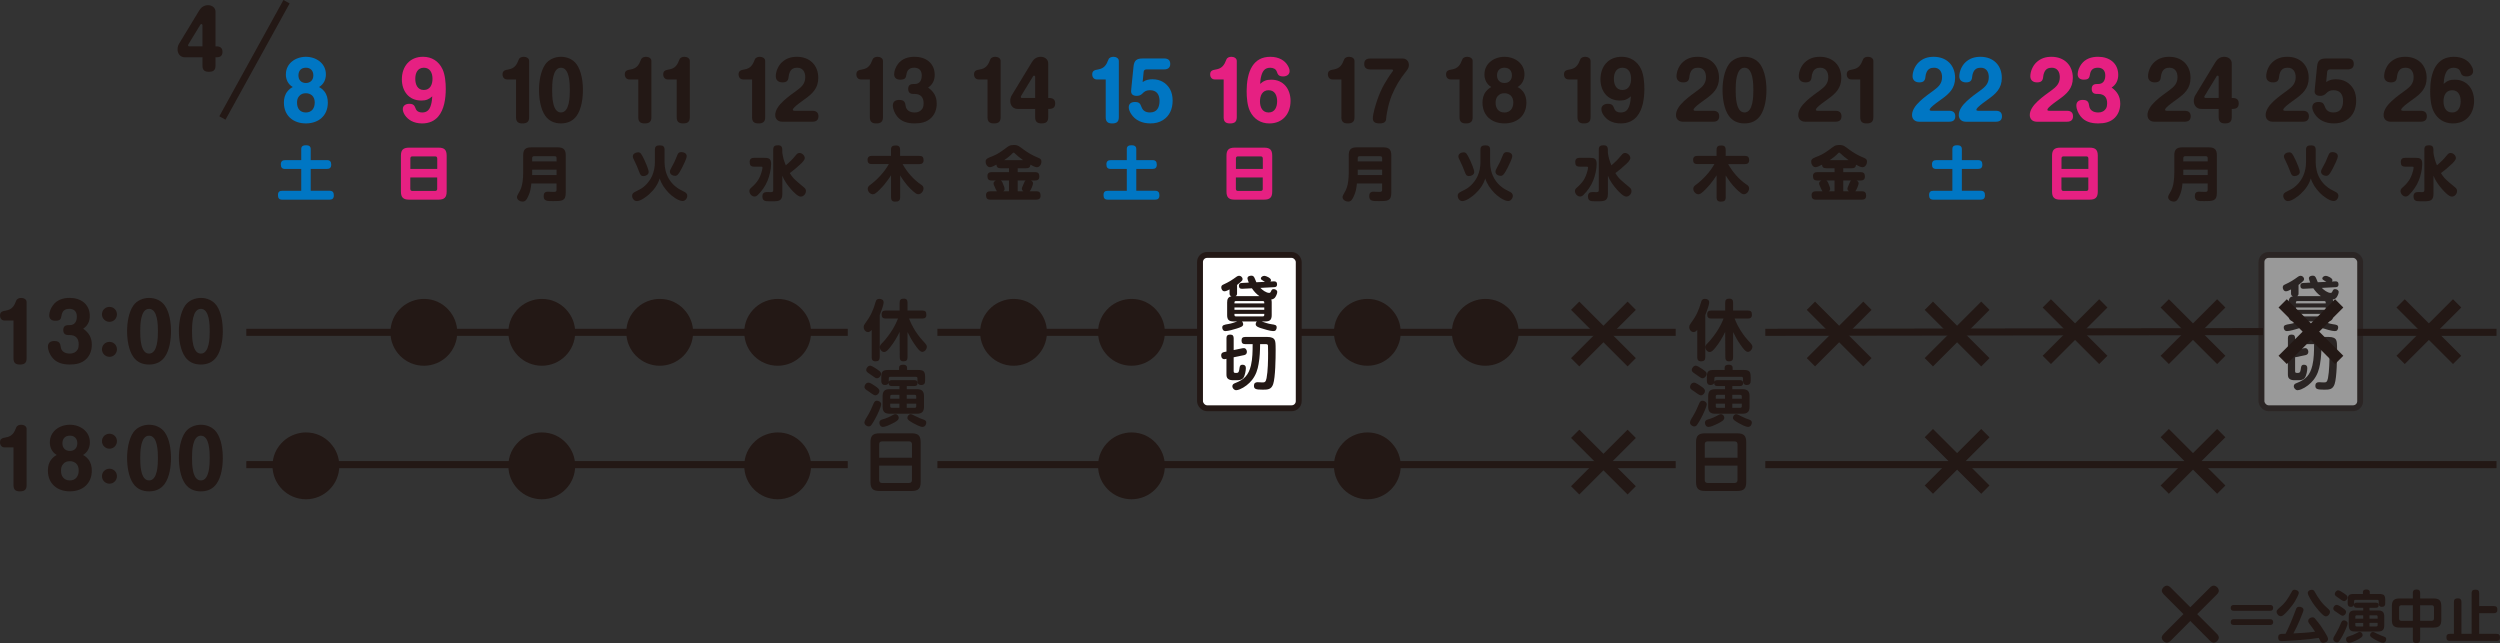 <?xml version="1.0" encoding="UTF-8"?><svg id="_レイヤー_2" xmlns="http://www.w3.org/2000/svg" viewBox="0 0 1059.88 272.66"><rect x="0" y="0" width="1059.88" height="272.66" fill="#333333" stroke="none"/><defs><style>.cls-1{fill:#fff;}.cls-2{opacity:.5;}.cls-3{stroke-width:2.5px;}.cls-3,.cls-4{fill:none;stroke:#231815;}.cls-5{fill:#0076c3;}.cls-6{fill:#231815;}.cls-4{stroke-width:3px;}.cls-7{fill:#e62082;}</style></defs><g id="_レイヤー_1-2"><line class="cls-4" x1="999.41" y1="140.89" x2="1058.41" y2="140.89"/><line class="cls-4" x1="748.41" y1="140.89" x2="959.41" y2="140.58"/><line class="cls-4" x1="748.41" y1="196.98" x2="1058.41" y2="196.98"/><line class="cls-4" x1="397.41" y1="140.89" x2="710.41" y2="140.89"/><line class="cls-4" x1="397.41" y1="196.98" x2="710.41" y2="196.98"/><line class="cls-4" x1="104.43" y1="140.89" x2="359.41" y2="140.89"/><line class="cls-4" x1="104.43" y1="196.98" x2="359.41" y2="196.98"/><path class="cls-6" d="m78.37,24.29c-1.91,0-3.09-1.51-3.09-3.35,0-.89.23-1.78.69-2.5l8.52-14.04c.82-1.35,2.07-2.2,3.72-2.2s3.16,1.02,3.16,2.79v14.67h.39c1.54,0,2.56.59,2.56,2.3,0,1.81-1.02,2.33-2.56,2.33h-.39v3.55c0,1.97-.99,2.6-2.83,2.6s-2.7-.76-2.7-2.6v-3.55h-7.46Zm7.46-13.58c0-.26-.17-.53-.46-.53-.2,0-.33.13-.43.3l-5.03,8.25c-.1.16-.17.3-.17.46,0,.3.17.46.53.46h5.56v-8.94Z"/><path class="cls-6" d="m1.91,135.9c-1.22,0-1.91-.99-1.91-2.14,0-1.51.92-1.84,2.5-2.1,2.57-.43,3.52-1.91,4.37-4.18.33-.89,1.28-1.18,2.14-1.18,1.02,0,2.27.56,2.27,1.74v23.91c0,1.97-1.02,2.6-2.86,2.6s-2.7-.76-2.7-2.6v-16.05H1.91Z"/><path class="cls-6" d="m38.93,146.09c0,2.27-.69,4.44-2.33,6.08-1.94,1.91-4.41,2.37-7.04,2.37-2.86,0-5.62-.66-7.46-3.03-.99-1.25-1.78-2.99-1.78-4.6s1.12-2.33,2.66-2.33c2.17,0,2.57.92,2.79,2.63.13.92.59,1.51,1.15,1.94.69.56,1.74.76,2.7.76,1.41,0,2.53-.53,3.29-1.74.36-.59.46-1.45.46-2.17,0-2.53-1.25-3.95-3.85-3.95h-.49c-1.45,0-2.2-.66-2.2-2.14s.79-2.07,2.2-2.07h.49c2.24,0,3.06-1.61,3.06-3.65s-1.12-3.26-3.16-3.26-3.06.95-3.35,2.96c-.23,1.51-.72,2.1-2.6,2.1-1.51,0-2.6-.69-2.6-2.3,0-1.45.72-3.12,1.58-4.28,1.71-2.3,4.31-3.12,7.07-3.12,4.74,0,8.55,2.66,8.55,7.69,0,2.24-.89,4.14-2.8,5.36,2.37,1.68,3.65,3.78,3.65,6.74Z"/><path class="cls-6" d="m49.58,133.26c0,1.78-1.41,3.19-3.16,3.19s-3.19-1.41-3.19-3.19,1.41-3.16,3.19-3.16,3.16,1.41,3.16,3.16Zm0,14.83c0,1.78-1.41,3.19-3.16,3.19s-3.19-1.41-3.19-3.19,1.41-3.16,3.19-3.16,3.16,1.41,3.16,3.16Z"/><path class="cls-6" d="m69.84,129.49c2.07,2.93,2.66,7.4,2.66,10.92s-.62,8.12-2.7,10.98c-1.48,2.04-3.68,3.16-6.61,3.16s-5.13-1.12-6.61-3.16c-2.07-2.83-2.7-7.53-2.7-10.98s.62-7.99,2.7-10.95c1.45-2.07,4.14-3.16,6.61-3.16,2.66,0,5.16,1.12,6.64,3.19Zm-10.39,10.92c0,2.56.07,9.5,3.75,9.5s3.75-6.94,3.75-9.5-.07-9.47-3.75-9.47-3.75,6.94-3.75,9.47Z"/><path class="cls-6" d="m91.8,129.49c2.07,2.93,2.66,7.4,2.66,10.92s-.62,8.12-2.7,10.98c-1.48,2.04-3.68,3.16-6.61,3.16s-5.13-1.12-6.61-3.16c-2.07-2.83-2.7-7.53-2.7-10.98s.62-7.99,2.7-10.95c1.45-2.07,4.14-3.16,6.61-3.16,2.66,0,5.16,1.12,6.64,3.19Zm-10.39,10.92c0,2.56.07,9.5,3.75,9.5s3.75-6.94,3.75-9.5-.07-9.47-3.75-9.47-3.75,6.94-3.75,9.47Z"/><path class="cls-6" d="m1.91,189.67c-1.22,0-1.91-.99-1.91-2.14,0-1.51.92-1.84,2.5-2.1,2.57-.43,3.52-1.91,4.37-4.18.33-.89,1.28-1.18,2.14-1.18,1.02,0,2.27.56,2.27,1.74v23.91c0,1.97-1.02,2.6-2.86,2.6s-2.7-.76-2.7-2.6v-16.05H1.91Z"/><path class="cls-6" d="m21.14,187.5c0-4.67,4.14-7.43,8.48-7.43s8.48,2.76,8.48,7.43c0,2.24-.92,4.24-2.93,5.39.92.43,1.64,1.08,2.27,1.84,1.08,1.35,1.48,3.06,1.48,4.77,0,5.56-3.95,8.81-9.31,8.81s-9.31-3.26-9.31-8.81c0-1.71.39-3.42,1.51-4.77.62-.76,1.35-1.41,2.24-1.84-1.97-1.15-2.93-3.16-2.93-5.39Zm5.62,9.24c-.76.89-.89,1.74-.89,2.86,0,2.37,1.28,4.08,3.75,4.08s3.75-1.81,3.75-4.21c0-1.28-.36-2.33-1.15-3.03-.66-.56-1.51-.92-2.6-.92-1.15,0-2.1.33-2.86,1.22Zm-.3-8.75c0,1.91,1.22,3.19,3.16,3.19s3.16-1.28,3.16-3.22-1.12-3.26-3.16-3.26-3.16,1.28-3.16,3.29Z"/><path class="cls-6" d="m49.58,187.04c0,1.78-1.41,3.19-3.16,3.19s-3.19-1.41-3.19-3.19,1.41-3.16,3.19-3.16,3.16,1.41,3.16,3.16Zm0,14.83c0,1.78-1.41,3.19-3.16,3.19s-3.19-1.41-3.19-3.19,1.41-3.16,3.19-3.16,3.16,1.41,3.16,3.16Z"/><path class="cls-6" d="m69.84,183.26c2.07,2.93,2.66,7.4,2.66,10.92s-.62,8.12-2.7,10.98c-1.48,2.04-3.68,3.16-6.61,3.16s-5.13-1.12-6.61-3.16c-2.07-2.83-2.7-7.53-2.7-10.98s.62-7.99,2.7-10.95c1.45-2.07,4.14-3.16,6.61-3.16,2.66,0,5.16,1.12,6.64,3.19Zm-10.39,10.92c0,2.56.07,9.5,3.75,9.5s3.75-6.94,3.75-9.5-.07-9.47-3.75-9.47-3.75,6.94-3.75,9.47Z"/><path class="cls-6" d="m91.8,183.26c2.07,2.93,2.66,7.4,2.66,10.92s-.62,8.12-2.7,10.98c-1.48,2.04-3.68,3.16-6.61,3.16s-5.13-1.12-6.61-3.16c-2.07-2.83-2.7-7.53-2.7-10.98s.62-7.99,2.7-10.95c1.45-2.07,4.14-3.16,6.61-3.16,2.66,0,5.16,1.12,6.64,3.19Zm-10.39,10.92c0,2.56.07,9.5,3.75,9.5s3.75-6.94,3.75-9.5-.07-9.47-3.75-9.47-3.75,6.94-3.75,9.47Z"/><path class="cls-5" d="m121.2,31.51c0-4.67,4.14-7.43,8.48-7.43s8.48,2.76,8.48,7.43c0,2.24-.92,4.24-2.93,5.39.92.43,1.64,1.08,2.27,1.84,1.08,1.35,1.48,3.06,1.48,4.77,0,5.56-3.95,8.81-9.31,8.81s-9.31-3.26-9.31-8.81c0-1.71.39-3.42,1.51-4.77.62-.76,1.35-1.41,2.24-1.84-1.97-1.15-2.93-3.16-2.93-5.39Zm5.62,9.24c-.76.89-.89,1.74-.89,2.86,0,2.37,1.28,4.08,3.75,4.08s3.75-1.81,3.75-4.21c0-1.28-.36-2.33-1.15-3.03-.66-.56-1.51-.92-2.6-.92-1.15,0-2.1.33-2.86,1.22Zm-.3-8.75c0,1.91,1.22,3.19,3.16,3.19s3.16-1.28,3.16-3.22-1.12-3.26-3.16-3.26-3.16,1.28-3.16,3.29Z"/><path class="cls-5" d="m138.6,67.88c1.3,0,1.82.65,1.82,1.92s-.6,1.82-1.82,1.82h-6.87v9.25h7.95c1.35,0,1.85.65,1.85,1.95s-.62,1.83-1.85,1.83h-20.02c-1.32,0-1.82-.65-1.82-1.95s.6-1.82,1.82-1.82h8.05v-9.25h-6.8c-1.35,0-1.85-.65-1.85-1.95,0-1.22.62-1.8,1.85-1.8h6.8v-4.7c0-1.35.97-1.6,2.12-1.6,1.05,0,1.9.4,1.9,1.6v4.7h6.87Z"/><path class="cls-6" d="m140.19,188.03c2.36,2.57,3.66,5.93,3.66,9.46,0,7.85-6.34,14.18-14.15,14.18s-14.18-6.35-14.18-14.18c0-4.07,1.62-7.69,4.69-10.51,2.52-2.28,6.01-3.65,9.5-3.65,4.07,0,7.76,1.64,10.5,4.69Z"/><path class="cls-7" d="m178.56,42.62c-5.26,0-8.19-4.01-8.19-9.01,0-5.42,3.32-9.54,8.98-9.54,3.68,0,6.64,1.87,8.22,5.2,1.15,2.4,1.41,5.79,1.41,8.42,0,4.18-.69,8.81-3.19,11.71-1.51,1.78-3.72,2.93-6.84,2.93-1.78,0-3.35-.39-4.57-1.05-2.24-1.22-3.62-3.39-3.62-5.03,0-1.51,1.32-2.24,2.7-2.24,1.91,0,2.27.76,2.76,2.04.46,1.22,1.51,1.64,2.76,1.64,2.24,0,3.19-1.32,3.75-3.29.33-1.15.46-2.37.53-3.55-1.54,1.32-2.63,1.78-4.7,1.78Zm-2.5-9.21c0,2.33.89,4.74,3.62,4.74s3.68-2.37,3.68-4.74-.95-4.7-3.68-4.7-3.62,2.4-3.62,4.7Z"/><path class="cls-7" d="m189.36,81.22c0,2.45-.97,3.42-3.4,3.42h-12.57c-2.45,0-3.42-.98-3.42-3.42v-15.22c0-2.42.97-3.4,3.42-3.4h12.57c2.42,0,3.4.92,3.4,3.4v15.22Zm-4-14.07c0-.55-.3-.85-.85-.85h-9.72c-.52,0-.82.3-.82.85v4.47h11.4v-4.47Zm-11.4,12.95c0,.52.3.85.82.85h9.72c.55,0,.85-.33.85-.85v-4.85h-11.4v4.85Z"/><path class="cls-6" d="m190.19,131.42c2.36,2.57,3.66,5.93,3.66,9.46,0,7.85-6.34,14.18-14.15,14.18s-14.18-6.35-14.18-14.18c0-4.07,1.62-7.69,4.69-10.51,2.52-2.28,6.01-3.65,9.5-3.65,4.07,0,7.76,1.64,10.5,4.69Z"/><path class="cls-6" d="m214.96,33.68c-1.22,0-1.91-.99-1.91-2.14,0-1.51.92-1.84,2.5-2.1,2.57-.43,3.52-1.91,4.37-4.18.33-.89,1.28-1.18,2.14-1.18,1.02,0,2.27.56,2.27,1.74v23.91c0,1.97-1.02,2.6-2.86,2.6s-2.7-.76-2.7-2.6v-16.05h-3.81Z"/><path class="cls-6" d="m244.47,27.26c2.07,2.93,2.66,7.4,2.66,10.92s-.62,8.12-2.7,10.98c-1.48,2.04-3.68,3.16-6.61,3.16s-5.13-1.12-6.61-3.16c-2.07-2.83-2.7-7.53-2.7-10.98s.62-7.99,2.7-10.95c1.45-2.07,4.14-3.16,6.61-3.16,2.66,0,5.16,1.12,6.64,3.19Zm-10.39,10.92c0,2.56.07,9.5,3.75,9.5s3.75-6.94,3.75-9.5-.07-9.47-3.75-9.47-3.75,6.94-3.75,9.47Z"/><path class="cls-6" d="m225.26,77.75c-.17,2-.45,3.6-1.3,5.42-.62,1.4-1.2,2.3-2.4,2.3-1.05,0-2.38-.72-2.38-1.9,0-.42.22-.9.65-1.62,1-1.65,1.45-3,1.72-4.92.17-1.22.25-2.47.25-3.72v-7.52c0-2.37.98-3.32,3.32-3.32h11.37c2.37,0,3.35.95,3.35,3.32v16.07c0,3.4-1.77,3.4-5.3,3.4-2.65,0-4.05,0-4.05-2.12,0-1.27.53-1.87,1.8-1.87.38,0,1.95.08,2.35.08.67,0,1.3,0,1.3-.83v-2.75h-10.7Zm10.7-10.77c0-.5-.28-.75-.78-.75h-8.8c-.5,0-.77.28-.77.77v1.42h10.35v-1.45Zm-10.35,7.25h10.35v-2.3h-10.35v2.3Z"/><path class="cls-6" d="m240.19,188.03c2.36,2.57,3.66,5.93,3.66,9.46,0,7.85-6.34,14.18-14.15,14.18s-14.18-6.35-14.18-14.18c0-4.07,1.62-7.69,4.69-10.51,2.52-2.28,6.01-3.65,9.5-3.65,4.07,0,7.76,1.64,10.5,4.69Z"/><path class="cls-6" d="m240.19,131.42c2.36,2.57,3.66,5.93,3.66,9.46,0,7.85-6.34,14.18-14.15,14.18s-14.18-6.35-14.18-14.18c0-4.07,1.62-7.69,4.69-10.51,2.52-2.28,6.01-3.65,9.5-3.65,4.07,0,7.76,1.64,10.5,4.69Z"/><path class="cls-6" d="m266.79,33.68c-1.22,0-1.91-.99-1.91-2.14,0-1.51.92-1.84,2.5-2.1,2.57-.43,3.52-1.91,4.37-4.18.33-.89,1.28-1.18,2.14-1.18,1.02,0,2.27.56,2.27,1.74v23.91c0,1.97-1.02,2.6-2.86,2.6s-2.7-.76-2.7-2.6v-16.05h-3.81Z"/><path class="cls-6" d="m283.08,33.68c-1.22,0-1.91-.99-1.91-2.14,0-1.51.92-1.84,2.5-2.1,2.57-.43,3.52-1.91,4.37-4.18.33-.89,1.28-1.18,2.14-1.18,1.02,0,2.27.56,2.27,1.74v23.91c0,1.97-1.02,2.6-2.86,2.6s-2.7-.76-2.7-2.6v-16.05h-3.81Z"/><path class="cls-6" d="m275.38,82.2c-1.22,1.12-3.72,3.05-5.42,3.05-1.17,0-1.97-1.17-1.97-2.25,0-.87.48-1.3,1.45-1.77.45-.22,1.05-.55,1.7-.88,2.25-1.12,4.27-3.45,5.3-5.75.8-1.8,1.2-3.82,1.2-5.8v-5.32c0-1.6.83-1.85,2.25-1.85,1.27,0,1.85.57,1.85,1.85v5.32c0,2.45.6,4.97,1.87,7.07.65,1.08,1.47,2.07,2.42,2.9,1.47,1.3,2.45,1.7,4.12,2.57.7.35,1.22.85,1.22,1.67,0,1.02-.83,2.22-1.97,2.22-1.82,0-4.67-2.17-5.9-3.47-1.72-1.82-3.05-3.67-3.82-6.1-.8,2.58-2.32,4.72-4.3,6.52Zm-2.15-14.32c.5,1.08,1.77,3.97,1.77,5.05s-1.17,1.72-2.17,1.72c-1.12,0-1.42-.65-1.77-1.6-.65-1.77-1.4-3.52-2.25-5.2-.25-.5-.53-1.03-.53-1.55,0-1.15,1.25-1.72,2.27-1.72s1.42.67,2.67,3.3Zm17.9-1.7c0,1.05-1.47,3.97-2.02,5.02-.45.85-1.17,2.25-1.82,2.9-.28.28-.65.45-1.08.45-1,0-2.2-.6-2.2-1.75,0-.55.25-1,.52-1.5,1.2-2.15,1.65-3.05,2.55-5.37.33-.88.67-1.45,1.72-1.45s2.32.48,2.32,1.7Z"/><path class="cls-6" d="m290.19,131.42c2.36,2.57,3.66,5.93,3.66,9.46,0,7.85-6.34,14.18-14.15,14.18s-14.18-6.35-14.18-14.18c0-4.07,1.62-7.69,4.69-10.51,2.52-2.28,6.01-3.65,9.5-3.65,4.07,0,7.76,1.64,10.5,4.69Z"/><path class="cls-6" d="m315.03,33.68c-1.22,0-1.91-.99-1.91-2.14,0-1.51.92-1.84,2.5-2.1,2.57-.43,3.52-1.91,4.37-4.18.33-.89,1.28-1.18,2.14-1.18,1.02,0,2.27.56,2.27,1.74v23.91c0,1.97-1.02,2.6-2.86,2.6s-2.7-.76-2.7-2.6v-16.05h-3.81Z"/><path class="cls-6" d="m331.62,51.6c-1.71,0-2.96-1.05-2.96-2.83,0-2.07,1.48-4.11,3.42-5.92,1.91-1.78,4.24-3.42,5.79-4.54,2.1-1.55,3.52-2.93,3.52-5.62,0-2.14-1.02-3.98-3.39-3.98-1.48,0-2.5.49-3.16,1.88-.26.56-.43,1.22-.49,1.87-.13,1.71-.76,2.47-2.63,2.47-1.64,0-2.83-.89-2.83-2.6,0-2.01,1.02-4.41,2.5-5.82,1.87-1.81,4.04-2.43,6.48-2.43,5.36,0,9.04,3.52,9.04,8.94,0,4.47-2.53,6.74-5.85,9.11-1.05.76-3.25,2.3-4.34,3.42-.39.43-.62.76-.62.99,0,.36.49.43.79.43h7.53c1.54,0,2.56.66,2.56,2.33s-1.02,2.3-2.56,2.3h-12.79Z"/><path class="cls-6" d="m319.74,70.65c-1.45,0-1.92-.58-1.92-2,0-1.3.75-1.75,1.92-1.75h4.05c2.12,0,3.12.25,3.12,2.65,0,2.17-.67,5.05-1.5,7.05-.9,2.2-2.4,4.4-4.12,6.05-.4.4-.85.67-1.42.67-1.17,0-2.17-1.2-2.17-2.32,0-.62.32-1.02.77-1.42,2.57-2.25,3.65-3.92,4.52-7.07.1-.33.27-1.17.27-1.47,0-.28-.2-.38-.47-.38h-3.05Zm17.62-4.8c.4-.52.83-1,1.55-1,1.12,0,2.27,1.03,2.27,2.17,0,.88-1.2,2.02-2.02,2.75-1.47,1.4-2.7,2.4-4.32,3.62.45.7.9,1.4,1.45,2.02,1,1.12,3.17,2.88,4.47,3.95.55.45.92.88.92,1.62,0,1.2-.97,2.37-2.22,2.37s-3.07-2-3.87-2.87c-1.55-1.7-3.1-3.82-3.92-6v7.8c0,2.77-1.47,3.05-3.8,3.05h-1.65c-1.65,0-3,0-3-2.07,0-1.27.67-1.85,1.92-1.85.55,0,1.1.05,1.62.05s1.05-.1,1.05-.72v-17.3c0-1.5.7-1.85,2.07-1.85,1.25,0,1.78.62,1.78,1.85v1.27c.22,1.83.75,3.67,1.5,5.37,1.62-1.38,2.85-2.55,4.2-4.25Z"/><path class="cls-6" d="m340.19,188.03c2.36,2.57,3.66,5.93,3.66,9.46,0,7.85-6.34,14.18-14.15,14.18s-14.18-6.35-14.18-14.18c0-4.07,1.62-7.69,4.69-10.51,2.52-2.28,6.01-3.65,9.5-3.65,4.07,0,7.76,1.64,10.5,4.69Z"/><path class="cls-6" d="m340.19,131.42c2.36,2.57,3.66,5.93,3.66,9.46,0,7.85-6.34,14.18-14.15,14.18s-14.18-6.35-14.18-14.18c0-4.07,1.62-7.69,4.69-10.51,2.52-2.28,6.01-3.65,9.5-3.65,4.07,0,7.76,1.64,10.5,4.69Z"/><path class="cls-6" d="m364.96,33.68c-1.22,0-1.91-.99-1.91-2.14,0-1.51.92-1.84,2.5-2.1,2.57-.43,3.52-1.91,4.37-4.18.33-.89,1.28-1.18,2.14-1.18,1.02,0,2.27.56,2.27,1.74v23.91c0,1.97-1.02,2.6-2.86,2.6s-2.7-.76-2.7-2.6v-16.05h-3.81Z"/><path class="cls-6" d="m397.13,43.87c0,2.27-.69,4.44-2.33,6.08-1.94,1.91-4.41,2.37-7.04,2.37-2.86,0-5.62-.66-7.46-3.03-.99-1.25-1.78-2.99-1.78-4.6s1.12-2.33,2.66-2.33c2.17,0,2.57.92,2.79,2.63.13.92.59,1.51,1.15,1.94.69.56,1.74.76,2.7.76,1.41,0,2.53-.53,3.29-1.74.36-.59.46-1.45.46-2.17,0-2.53-1.25-3.95-3.85-3.95h-.49c-1.45,0-2.2-.66-2.2-2.14s.79-2.07,2.2-2.07h.49c2.24,0,3.06-1.61,3.06-3.65s-1.12-3.26-3.16-3.26-3.06.95-3.35,2.96c-.23,1.51-.72,2.1-2.6,2.1-1.51,0-2.6-.69-2.6-2.3,0-1.45.72-3.12,1.58-4.28,1.71-2.3,4.31-3.12,7.07-3.12,4.74,0,8.55,2.66,8.55,7.69,0,2.24-.89,4.14-2.8,5.36,2.37,1.68,3.65,3.78,3.65,6.74Z"/><path class="cls-6" d="m390.48,78.25c.62.42,1.05.8,1.05,1.6,0,1.17-.97,2.5-2.22,2.5-.42,0-.77-.17-1.12-.4-.7-.47-1.8-1.5-2.4-2.12-1.62-1.65-2.97-3.5-4.17-5.47v9.27c0,1.52-.72,1.85-2.12,1.85-1.25,0-1.75-.62-1.75-1.85v-9.32c-.77,1.3-2.07,3-3.07,4.22-.82,1-2.52,2.75-3.55,3.45-.35.25-.67.38-1.1.38-1.12,0-2.15-1.17-2.15-2.27,0-.85.42-1.25,1.07-1.72,2.82-2.07,6.1-5.52,7.87-8.8h-7.2c-1.27,0-1.82-.55-1.82-1.82,0-1.2.7-1.67,1.82-1.67h8.12v-2.57c0-1.53.73-1.83,2.12-1.83,1.25,0,1.75.62,1.75,1.83v2.57h8.12c1.33,0,1.83.55,1.83,1.85,0,1.2-.7,1.65-1.83,1.65h-7.07c1.95,3.45,4.57,6.47,7.82,8.7Z"/><path class="cls-6" d="m414.85,33.68c-1.22,0-1.91-.99-1.91-2.14,0-1.51.92-1.84,2.5-2.1,2.57-.43,3.52-1.91,4.37-4.18.33-.89,1.28-1.18,2.14-1.18,1.02,0,2.27.56,2.27,1.74v23.91c0,1.97-1.02,2.6-2.86,2.6s-2.7-.76-2.7-2.6v-16.05h-3.81Z"/><path class="cls-6" d="m431.39,46.17c-1.91,0-3.09-1.51-3.09-3.35,0-.89.23-1.78.69-2.5l8.52-14.04c.82-1.35,2.07-2.2,3.72-2.2s3.16,1.02,3.16,2.79v14.67h.39c1.55,0,2.57.59,2.57,2.3,0,1.81-1.02,2.33-2.57,2.33h-.39v3.55c0,1.97-.99,2.6-2.83,2.6s-2.7-.76-2.7-2.6v-3.55h-7.46Zm7.46-13.58c0-.26-.16-.53-.46-.53-.2,0-.33.13-.43.3l-5.03,8.25c-.1.16-.16.3-.16.46,0,.3.16.46.53.46h5.56v-8.94Z"/><path class="cls-6" d="m419.67,70.87c-1.15,0-1.82-1.32-1.82-2.32,0-1.4,1.22-1.62,3.22-2.45,1.85-.75,3.47-1.9,5.05-3.07,1.38-1.02,1.88-1.57,3.7-1.57s2.47.72,3.9,1.77c2.05,1.52,4.05,2.7,6.42,3.65.83.33,1.38.65,1.38,1.62,0,1.1-.7,2.4-1.95,2.4-.65,0-1.77-.55-2.72-1.07-.08,1.15-.7,1.5-1.8,1.5h-3.6v1.65h7.35c1.35,0,1.83.58,1.83,1.88,0,1.22-.7,1.67-1.83,1.67h-1.77c.47.2.95.57.95,1.15,0,.67-.92,2.97-1.45,3.42h2.8c1.35,0,1.82.58,1.82,1.88,0,1.22-.67,1.67-1.82,1.67h-19.45c-1.35,0-1.85-.58-1.85-1.9,0-1.2.72-1.65,1.85-1.65h2.8c-.4-.4-.77-1.42-1.07-2.1-.2-.4-.4-.82-.4-1.25,0-.65.53-1,1.05-1.22h-1.82c-1.33,0-1.82-.58-1.82-1.88,0-1.22.7-1.67,1.82-1.67h7.32v-1.65h-3.5c-1.1,0-1.75-.38-1.8-1.52-1.08.58-2.17,1.07-2.77,1.07Zm5.65,7.32c.25.55.58,1.35.58,1.95,0,.47-.2.72-.62.95h2.47v-4.57h-3.42c.52.32.77,1.12,1,1.67Zm8.42-10.3c-1.32-.92-2.47-1.88-3.62-2.97-.12-.12-.25-.22-.4-.22-.25,0-.47.27-.62.45-.95,1-2.22,1.97-3.37,2.75h8.02Zm-.52,12.1c0-.52.47-1.2.95-2.52.15-.38.3-.72.65-.95h-3.37v4.57h2.47c-.43-.25-.7-.57-.7-1.1Z"/><path class="cls-6" d="m440.19,131.42c2.36,2.57,3.66,5.93,3.66,9.46,0,7.85-6.34,14.18-14.15,14.18s-14.18-6.35-14.18-14.18c0-4.07,1.62-7.69,4.69-10.51,2.52-2.28,6.01-3.65,9.5-3.65,4.07,0,7.76,1.64,10.5,4.69Z"/><path class="cls-5" d="m464.96,33.68c-1.22,0-1.91-.99-1.91-2.14,0-1.51.92-1.84,2.5-2.1,2.57-.43,3.52-1.91,4.37-4.18.33-.89,1.28-1.18,2.14-1.18,1.02,0,2.27.56,2.27,1.74v23.91c0,1.97-1.02,2.6-2.86,2.6s-2.7-.76-2.7-2.6v-16.05h-3.81Z"/><path class="cls-5" d="m488.65,33.61c3.12,0,5.79,1.41,7.37,4.18.82,1.45,1.12,3.22,1.12,4.9,0,3.49-1.28,6.48-4.14,8.25-1.61,1.02-3.42,1.38-5.29,1.38-3.35,0-6.44-1.22-8.25-4.14-.49-.82-.92-1.74-.92-2.7,0-1.55,1.12-2.24,2.56-2.24,1.84,0,2.27.56,2.89,2.24.53,1.41,1.71,2.2,3.52,2.2,3.03,0,4.08-2.17,4.08-4.9s-1.25-4.54-4.04-4.54c-1.55,0-2.3.46-3.32,1.51-.59.62-1.45.89-2.27.89-1.58,0-2.43-.62-2.43-2.01,0-.46.13-1.71.2-2.2l.82-8.12c.26-2.66,1.25-3.52,3.91-3.52h9.11c1.54,0,2.56.66,2.56,2.3s-1.02,2.33-2.56,2.33h-7.53c-.66,0-1.12.36-1.18,1.02l-.43,4.34c1.38-.92,2.63-1.18,4.24-1.18Z"/><path class="cls-5" d="m488.6,67.88c1.3,0,1.82.65,1.82,1.92s-.6,1.82-1.82,1.82h-6.87v9.25h7.95c1.35,0,1.85.65,1.85,1.95s-.62,1.83-1.85,1.83h-20.02c-1.32,0-1.82-.65-1.82-1.95s.6-1.82,1.82-1.82h8.05v-9.25h-6.8c-1.35,0-1.85-.65-1.85-1.95,0-1.22.62-1.8,1.85-1.8h6.8v-4.7c0-1.35.97-1.6,2.12-1.6,1.05,0,1.9.4,1.9,1.6v4.7h6.87Z"/><path class="cls-6" d="m490.19,188.03c2.36,2.57,3.66,5.93,3.66,9.46,0,7.85-6.34,14.18-14.15,14.18s-14.18-6.35-14.18-14.18c0-4.07,1.62-7.69,4.69-10.51,2.52-2.28,6.01-3.65,9.5-3.65,4.07,0,7.76,1.64,10.5,4.69Z"/><path class="cls-6" d="m490.19,131.42c2.36,2.57,3.66,5.93,3.66,9.46,0,7.85-6.34,14.18-14.15,14.18s-14.18-6.35-14.18-14.18c0-4.07,1.62-7.69,4.69-10.51,2.52-2.28,6.01-3.65,9.5-3.65,4.07,0,7.76,1.64,10.5,4.69Z"/><path class="cls-7" d="m514.96,33.68c-1.22,0-1.91-.99-1.91-2.14,0-1.51.92-1.84,2.5-2.1,2.57-.43,3.52-1.91,4.37-4.18.33-.89,1.28-1.18,2.14-1.18,1.02,0,2.27.56,2.27,1.74v23.91c0,1.97-1.02,2.6-2.86,2.6s-2.7-.76-2.7-2.6v-16.05h-3.81Z"/><path class="cls-7" d="m538.94,33.78c5.26,0,8.19,4.01,8.19,9.01,0,5.43-3.32,9.54-8.98,9.54-3.65,0-6.64-1.88-8.22-5.2-1.15-2.4-1.41-5.79-1.41-8.45,0-3.72.56-7.83,2.43-10.69,1.58-2.4,3.95-3.91,7.63-3.91s6.15,1.64,7.33,3.65c.53.86.82,1.64.82,2.43,0,1.51-1.32,2.24-2.7,2.24-1.97,0-2.3-.82-2.73-2.04-.43-1.18-1.54-1.64-2.79-1.64-2.24,0-3.16,1.32-3.75,3.29-.33,1.15-.46,2.33-.53,3.55,1.54-1.32,2.63-1.78,4.7-1.78Zm-1.12,4.47c-2.7,0-3.65,2.37-3.65,4.74s.95,4.7,3.65,4.7,3.62-2.37,3.62-4.74-.89-4.7-3.62-4.7Z"/><path class="cls-7" d="m539.36,81.22c0,2.45-.97,3.42-3.4,3.42h-12.57c-2.45,0-3.42-.98-3.42-3.42v-15.22c0-2.42.97-3.4,3.42-3.4h12.57c2.42,0,3.4.92,3.4,3.4v15.22Zm-4-14.07c0-.55-.3-.85-.85-.85h-9.72c-.52,0-.82.3-.82.85v4.47h11.4v-4.47Zm-11.4,12.95c0,.52.3.85.82.85h9.72c.55,0,.85-.33.85-.85v-4.85h-11.4v4.85Z"/><path class="cls-6" d="m564.87,33.68c-1.22,0-1.91-.99-1.91-2.14,0-1.51.92-1.84,2.5-2.1,2.57-.43,3.52-1.91,4.37-4.18.33-.89,1.28-1.18,2.14-1.18,1.02,0,2.27.56,2.27,1.74v23.91c0,1.97-1.02,2.6-2.86,2.6s-2.7-.76-2.7-2.6v-16.05h-3.81Z"/><path class="cls-6" d="m594.6,24.8c1.68,0,2.7,1.18,2.7,2.8,0,1.02-.36,1.61-1.31,2.83-2.4,2.99-4.31,6.08-5.89,9.87-1.05,2.56-1.68,5.1-2.14,7.79-.1.59-.23,1.25-.26,1.84-.03,1.05-.16,2.4-2.83,2.4-1.48,0-2.86-.39-2.86-2.14,0-1.94,1.22-5.85,1.87-7.76.82-2.33,1.78-4.67,3.03-6.81.76-1.28,2.24-3.75,3.26-5.03.26-.33.43-.56.43-.79,0-.33-.53-.36-.76-.36h-8.91c-1.55,0-2.57-.66-2.57-2.33s1.02-2.3,2.57-2.3h13.68Z"/><path class="cls-6" d="m575.26,77.75c-.17,2-.45,3.6-1.3,5.42-.62,1.4-1.2,2.3-2.4,2.3-1.05,0-2.38-.72-2.38-1.9,0-.42.22-.9.65-1.62,1-1.65,1.45-3,1.72-4.92.17-1.22.25-2.47.25-3.72v-7.52c0-2.37.98-3.32,3.32-3.32h11.37c2.37,0,3.35.95,3.35,3.32v16.07c0,3.4-1.77,3.4-5.3,3.4-2.65,0-4.05,0-4.05-2.12,0-1.27.53-1.87,1.8-1.87.38,0,1.95.08,2.35.08.67,0,1.3,0,1.3-.83v-2.75h-10.7Zm10.7-10.77c0-.5-.28-.75-.78-.75h-8.8c-.5,0-.77.28-.77.77v1.42h10.35v-1.45Zm-10.35,7.25h10.35v-2.3h-10.35v2.3Z"/><path class="cls-6" d="m590.19,188.03c2.36,2.57,3.66,5.93,3.66,9.46,0,7.85-6.34,14.18-14.15,14.18s-14.18-6.35-14.18-14.18c0-4.07,1.62-7.69,4.69-10.51,2.52-2.28,6.01-3.65,9.5-3.65,4.07,0,7.76,1.64,10.5,4.69Z"/><path class="cls-6" d="m590.19,131.42c2.36,2.57,3.66,5.93,3.66,9.46,0,7.85-6.34,14.18-14.15,14.18s-14.18-6.35-14.18-14.18c0-4.07,1.62-7.69,4.69-10.51,2.52-2.28,6.01-3.65,9.5-3.65,4.07,0,7.76,1.64,10.5,4.69Z"/><path class="cls-6" d="m614.96,33.68c-1.22,0-1.91-.99-1.91-2.14,0-1.51.92-1.84,2.5-2.1,2.57-.43,3.52-1.91,4.37-4.18.33-.89,1.28-1.18,2.14-1.18,1.02,0,2.27.56,2.27,1.74v23.91c0,1.97-1.02,2.6-2.86,2.6s-2.7-.76-2.7-2.6v-16.05h-3.81Z"/><path class="cls-6" d="m629.34,31.51c0-4.67,4.14-7.43,8.48-7.43s8.48,2.76,8.48,7.43c0,2.24-.92,4.24-2.93,5.39.92.43,1.64,1.08,2.27,1.84,1.08,1.35,1.48,3.06,1.48,4.77,0,5.56-3.95,8.81-9.31,8.81s-9.31-3.26-9.31-8.81c0-1.71.39-3.42,1.51-4.77.62-.76,1.35-1.41,2.24-1.84-1.97-1.15-2.93-3.16-2.93-5.39Zm5.62,9.24c-.76.89-.89,1.74-.89,2.86,0,2.37,1.28,4.08,3.75,4.08s3.75-1.81,3.75-4.21c0-1.28-.36-2.33-1.15-3.03-.66-.56-1.51-.92-2.6-.92-1.15,0-2.1.33-2.86,1.22Zm-.3-8.75c0,1.91,1.22,3.19,3.16,3.19s3.16-1.28,3.16-3.22-1.12-3.26-3.16-3.26-3.16,1.28-3.16,3.29Z"/><path class="cls-6" d="m625.38,82.2c-1.22,1.12-3.72,3.05-5.42,3.05-1.17,0-1.97-1.17-1.97-2.25,0-.87.48-1.3,1.45-1.77.45-.22,1.05-.55,1.7-.88,2.25-1.12,4.27-3.45,5.3-5.75.8-1.8,1.2-3.82,1.2-5.8v-5.32c0-1.6.83-1.85,2.25-1.85,1.27,0,1.85.57,1.85,1.85v5.32c0,2.45.6,4.97,1.87,7.07.65,1.08,1.47,2.07,2.42,2.9,1.47,1.3,2.45,1.7,4.12,2.57.7.35,1.22.85,1.22,1.67,0,1.02-.83,2.22-1.97,2.22-1.82,0-4.67-2.17-5.9-3.47-1.72-1.82-3.05-3.67-3.82-6.1-.8,2.58-2.32,4.72-4.3,6.52Zm-2.15-14.32c.5,1.08,1.77,3.97,1.77,5.05s-1.17,1.72-2.17,1.72c-1.12,0-1.42-.65-1.77-1.6-.65-1.77-1.4-3.52-2.25-5.2-.25-.5-.53-1.03-.53-1.55,0-1.15,1.25-1.72,2.27-1.72s1.42.67,2.67,3.3Zm17.9-1.7c0,1.05-1.47,3.97-2.02,5.02-.45.85-1.17,2.25-1.82,2.9-.28.28-.65.45-1.08.45-1,0-2.2-.6-2.2-1.75,0-.55.25-1,.52-1.5,1.2-2.15,1.65-3.05,2.55-5.37.33-.88.67-1.45,1.72-1.45s2.32.48,2.32,1.7Z"/><path class="cls-6" d="m640.19,131.42c2.36,2.57,3.66,5.93,3.66,9.46,0,7.85-6.34,14.18-14.15,14.18s-14.18-6.35-14.18-14.18c0-4.07,1.62-7.69,4.69-10.51,2.52-2.28,6.01-3.65,9.5-3.65,4.07,0,7.76,1.64,10.5,4.69Z"/><path class="cls-6" d="m664.96,33.68c-1.22,0-1.91-.99-1.91-2.14,0-1.51.92-1.84,2.5-2.1,2.57-.43,3.52-1.91,4.37-4.18.33-.89,1.28-1.18,2.14-1.18,1.02,0,2.27.56,2.27,1.74v23.91c0,1.97-1.02,2.6-2.86,2.6s-2.7-.76-2.7-2.6v-16.05h-3.81Z"/><path class="cls-6" d="m686.71,42.62c-5.26,0-8.19-4.01-8.19-9.01,0-5.42,3.32-9.54,8.98-9.54,3.68,0,6.64,1.87,8.22,5.2,1.15,2.4,1.41,5.79,1.41,8.42,0,4.18-.69,8.81-3.19,11.71-1.51,1.78-3.72,2.93-6.84,2.93-1.78,0-3.35-.39-4.57-1.05-2.24-1.22-3.62-3.39-3.62-5.03,0-1.51,1.32-2.24,2.7-2.24,1.91,0,2.27.76,2.76,2.04.46,1.22,1.51,1.64,2.76,1.64,2.24,0,3.19-1.32,3.75-3.29.33-1.15.46-2.37.53-3.55-1.54,1.32-2.63,1.78-4.7,1.78Zm-2.5-9.21c0,2.33.89,4.74,3.62,4.74s3.68-2.37,3.68-4.74-.95-4.7-3.68-4.7-3.62,2.4-3.62,4.7Z"/><path class="cls-6" d="m669.74,70.65c-1.45,0-1.92-.58-1.92-2,0-1.3.75-1.75,1.92-1.75h4.05c2.12,0,3.12.25,3.12,2.65,0,2.17-.67,5.05-1.5,7.05-.9,2.2-2.4,4.4-4.12,6.05-.4.4-.85.67-1.42.67-1.17,0-2.17-1.2-2.17-2.32,0-.62.32-1.02.77-1.42,2.57-2.25,3.65-3.92,4.52-7.07.1-.33.27-1.17.27-1.47,0-.28-.2-.38-.47-.38h-3.05Zm17.62-4.8c.4-.52.83-1,1.55-1,1.12,0,2.27,1.03,2.27,2.17,0,.88-1.2,2.02-2.02,2.75-1.47,1.4-2.7,2.4-4.32,3.62.45.7.9,1.4,1.45,2.02,1,1.12,3.17,2.88,4.47,3.95.55.45.92.88.92,1.62,0,1.2-.97,2.37-2.22,2.37s-3.07-2-3.87-2.87c-1.55-1.7-3.1-3.82-3.92-6v7.8c0,2.77-1.47,3.05-3.8,3.05h-1.65c-1.65,0-3,0-3-2.07,0-1.27.67-1.85,1.92-1.85.55,0,1.1.05,1.62.05s1.05-.1,1.05-.72v-17.3c0-1.5.7-1.85,2.07-1.85,1.25,0,1.78.62,1.78,1.85v1.27c.22,1.83.75,3.67,1.5,5.37,1.62-1.38,2.85-2.55,4.2-4.25Z"/><path class="cls-6" d="m713.49,51.6c-1.71,0-2.96-1.05-2.96-2.83,0-2.07,1.48-4.11,3.42-5.92,1.91-1.78,4.24-3.42,5.79-4.54,2.1-1.55,3.52-2.93,3.52-5.62,0-2.14-1.02-3.98-3.39-3.98-1.48,0-2.5.49-3.16,1.88-.26.56-.43,1.22-.49,1.87-.13,1.71-.76,2.47-2.63,2.47-1.64,0-2.83-.89-2.83-2.6,0-2.01,1.02-4.41,2.5-5.82,1.88-1.81,4.04-2.43,6.48-2.43,5.36,0,9.04,3.52,9.04,8.94,0,4.47-2.53,6.74-5.85,9.11-1.05.76-3.26,2.3-4.34,3.42-.39.43-.62.76-.62.99,0,.36.49.43.79.43h7.53c1.55,0,2.57.66,2.57,2.33s-1.02,2.3-2.57,2.3h-12.79Z"/><path class="cls-6" d="m746.23,27.26c2.07,2.93,2.66,7.4,2.66,10.92s-.62,8.12-2.7,10.98c-1.48,2.04-3.68,3.16-6.61,3.16s-5.13-1.12-6.61-3.16c-2.07-2.83-2.7-7.53-2.7-10.98s.62-7.99,2.7-10.95c1.45-2.07,4.14-3.16,6.61-3.16,2.66,0,5.16,1.12,6.64,3.19Zm-10.39,10.92c0,2.56.07,9.5,3.75,9.5s3.75-6.94,3.75-9.5-.07-9.47-3.75-9.47-3.75,6.94-3.75,9.47Z"/><path class="cls-6" d="m740.48,78.25c.62.42,1.05.8,1.05,1.6,0,1.17-.97,2.5-2.22,2.5-.42,0-.77-.17-1.12-.4-.7-.47-1.8-1.5-2.4-2.12-1.62-1.65-2.97-3.5-4.17-5.47v9.27c0,1.52-.72,1.85-2.12,1.85-1.25,0-1.75-.62-1.75-1.85v-9.32c-.77,1.3-2.07,3-3.07,4.22-.82,1-2.52,2.75-3.55,3.45-.35.25-.67.38-1.1.38-1.12,0-2.15-1.17-2.15-2.27,0-.85.42-1.25,1.07-1.72,2.82-2.07,6.1-5.52,7.87-8.8h-7.2c-1.27,0-1.82-.55-1.82-1.82,0-1.2.7-1.67,1.82-1.67h8.12v-2.57c0-1.53.73-1.83,2.12-1.83,1.25,0,1.75.62,1.75,1.83v2.57h8.12c1.33,0,1.83.55,1.83,1.85,0,1.2-.7,1.65-1.83,1.65h-7.07c1.95,3.45,4.57,6.47,7.82,8.7Z"/><path class="cls-6" d="m765.33,51.6c-1.71,0-2.96-1.05-2.96-2.83,0-2.07,1.48-4.11,3.42-5.92,1.91-1.78,4.24-3.42,5.79-4.54,2.1-1.55,3.52-2.93,3.52-5.62,0-2.14-1.02-3.98-3.39-3.98-1.48,0-2.5.49-3.16,1.88-.26.56-.43,1.22-.49,1.87-.13,1.71-.76,2.47-2.63,2.47-1.64,0-2.83-.89-2.83-2.6,0-2.01,1.02-4.41,2.5-5.82,1.88-1.81,4.04-2.43,6.48-2.43,5.36,0,9.04,3.52,9.04,8.94,0,4.47-2.53,6.74-5.85,9.11-1.05.76-3.26,2.3-4.34,3.42-.39.43-.62.76-.62.99,0,.36.49.43.79.43h7.53c1.55,0,2.57.66,2.57,2.33s-1.02,2.3-2.57,2.3h-12.79Z"/><path class="cls-6" d="m784.84,33.68c-1.22,0-1.91-.99-1.91-2.14,0-1.51.92-1.84,2.5-2.1,2.56-.43,3.52-1.91,4.37-4.18.33-.89,1.28-1.18,2.14-1.18,1.02,0,2.27.56,2.27,1.74v23.91c0,1.97-1.02,2.6-2.86,2.6s-2.7-.76-2.7-2.6v-16.05h-3.81Z"/><path class="cls-6" d="m769.67,70.87c-1.15,0-1.82-1.32-1.82-2.32,0-1.4,1.22-1.62,3.22-2.45,1.85-.75,3.47-1.9,5.05-3.07,1.38-1.02,1.88-1.57,3.7-1.57s2.47.72,3.9,1.77c2.05,1.52,4.05,2.7,6.42,3.65.83.33,1.38.65,1.38,1.62,0,1.1-.7,2.4-1.95,2.4-.65,0-1.77-.55-2.72-1.07-.08,1.15-.7,1.5-1.8,1.5h-3.6v1.65h7.35c1.35,0,1.83.58,1.83,1.88,0,1.22-.7,1.67-1.83,1.67h-1.77c.47.2.95.57.95,1.15,0,.67-.92,2.97-1.45,3.42h2.8c1.35,0,1.82.58,1.82,1.88,0,1.22-.67,1.67-1.82,1.67h-19.45c-1.35,0-1.85-.58-1.85-1.9,0-1.2.72-1.65,1.85-1.65h2.8c-.4-.4-.77-1.42-1.07-2.1-.2-.4-.4-.82-.4-1.25,0-.65.53-1,1.05-1.22h-1.82c-1.33,0-1.82-.58-1.82-1.88,0-1.22.7-1.67,1.82-1.67h7.32v-1.65h-3.5c-1.1,0-1.75-.38-1.8-1.52-1.08.58-2.17,1.07-2.77,1.07Zm5.65,7.32c.25.55.58,1.35.58,1.95,0,.47-.2.72-.62.95h2.47v-4.57h-3.42c.52.32.77,1.12,1,1.67Zm8.42-10.3c-1.32-.92-2.47-1.88-3.62-2.97-.12-.12-.25-.22-.4-.22-.25,0-.47.27-.62.45-.95,1-2.22,1.97-3.37,2.75h8.02Zm-.52,12.1c0-.52.47-1.2.95-2.52.15-.38.3-.72.65-.95h-3.37v4.57h2.47c-.43-.25-.7-.57-.7-1.1Z"/><path class="cls-5" d="m813.57,51.6c-1.71,0-2.96-1.05-2.96-2.83,0-2.07,1.48-4.11,3.42-5.92,1.91-1.78,4.24-3.42,5.79-4.54,2.1-1.55,3.52-2.93,3.52-5.62,0-2.14-1.02-3.98-3.39-3.98-1.48,0-2.5.49-3.16,1.88-.26.56-.43,1.22-.49,1.87-.13,1.71-.76,2.47-2.63,2.47-1.64,0-2.83-.89-2.83-2.6,0-2.01,1.02-4.41,2.5-5.82,1.88-1.81,4.04-2.43,6.48-2.43,5.36,0,9.04,3.52,9.04,8.94,0,4.47-2.53,6.74-5.85,9.11-1.05.76-3.26,2.3-4.34,3.42-.39.43-.62.76-.62.99,0,.36.49.43.79.43h7.53c1.55,0,2.57.66,2.57,2.33s-1.02,2.3-2.57,2.3h-12.79Z"/><path class="cls-5" d="m833.38,51.6c-1.71,0-2.96-1.05-2.96-2.83,0-2.07,1.48-4.11,3.42-5.92,1.91-1.78,4.24-3.42,5.79-4.54,2.1-1.55,3.52-2.93,3.52-5.62,0-2.14-1.02-3.98-3.39-3.98-1.48,0-2.5.49-3.16,1.88-.26.56-.43,1.22-.49,1.87-.13,1.71-.76,2.47-2.63,2.47-1.64,0-2.83-.89-2.83-2.6,0-2.01,1.02-4.41,2.5-5.82,1.87-1.81,4.04-2.43,6.48-2.43,5.36,0,9.04,3.52,9.04,8.94,0,4.47-2.53,6.74-5.85,9.11-1.05.76-3.25,2.3-4.34,3.42-.39.43-.62.76-.62.99,0,.36.49.43.79.43h7.53c1.54,0,2.56.66,2.56,2.33s-1.02,2.3-2.56,2.3h-12.79Z"/><path class="cls-5" d="m838.6,67.88c1.3,0,1.82.65,1.82,1.92s-.6,1.82-1.82,1.82h-6.87v9.25h7.95c1.35,0,1.85.65,1.85,1.95s-.62,1.83-1.85,1.83h-20.02c-1.32,0-1.82-.65-1.82-1.95s.6-1.82,1.82-1.82h8.05v-9.25h-6.8c-1.35,0-1.85-.65-1.85-1.95,0-1.22.62-1.8,1.85-1.8h6.8v-4.7c0-1.35.97-1.6,2.12-1.6,1.05,0,1.9.4,1.9,1.6v4.7h6.87Z"/><path class="cls-7" d="m863.49,51.6c-1.71,0-2.96-1.05-2.96-2.83,0-2.07,1.48-4.11,3.42-5.92,1.91-1.78,4.24-3.42,5.79-4.54,2.1-1.55,3.52-2.93,3.52-5.62,0-2.14-1.02-3.98-3.39-3.98-1.48,0-2.5.49-3.16,1.88-.26.56-.43,1.22-.49,1.87-.13,1.71-.76,2.47-2.63,2.47-1.64,0-2.83-.89-2.83-2.6,0-2.01,1.02-4.41,2.5-5.82,1.88-1.81,4.04-2.43,6.48-2.43,5.36,0,9.04,3.52,9.04,8.94,0,4.47-2.53,6.74-5.85,9.11-1.05.76-3.26,2.3-4.34,3.42-.39.43-.62.76-.62.99,0,.36.49.43.79.43h7.53c1.55,0,2.57.66,2.57,2.33s-1.02,2.3-2.57,2.3h-12.79Z"/><path class="cls-7" d="m898.89,43.87c0,2.27-.69,4.44-2.33,6.08-1.94,1.91-4.41,2.37-7.04,2.37-2.86,0-5.62-.66-7.46-3.03-.99-1.25-1.78-2.99-1.78-4.6s1.12-2.33,2.66-2.33c2.17,0,2.57.92,2.79,2.63.13.92.59,1.51,1.15,1.94.69.56,1.74.76,2.7.76,1.41,0,2.53-.53,3.29-1.74.36-.59.46-1.45.46-2.17,0-2.53-1.25-3.95-3.85-3.95h-.49c-1.45,0-2.2-.66-2.2-2.14s.79-2.07,2.2-2.07h.49c2.24,0,3.06-1.61,3.06-3.65s-1.12-3.26-3.16-3.26-3.06.95-3.35,2.96c-.23,1.51-.72,2.1-2.6,2.1-1.51,0-2.6-.69-2.6-2.3,0-1.45.72-3.12,1.58-4.28,1.71-2.3,4.31-3.12,7.07-3.12,4.74,0,8.55,2.66,8.55,7.69,0,2.24-.89,4.14-2.8,5.36,2.37,1.68,3.65,3.78,3.65,6.74Z"/><path class="cls-7" d="m889.36,81.22c0,2.45-.97,3.42-3.4,3.42h-12.57c-2.45,0-3.42-.98-3.42-3.42v-15.22c0-2.42.97-3.4,3.42-3.4h12.57c2.42,0,3.4.92,3.4,3.4v15.22Zm-4-14.07c0-.55-.3-.85-.85-.85h-9.72c-.52,0-.82.3-.82.85v4.47h11.4v-4.47Zm-11.4,12.95c0,.52.3.85.82.85h9.72c.55,0,.85-.33.85-.85v-4.85h-11.4v4.85Z"/><path class="cls-6" d="m913.39,51.6c-1.71,0-2.96-1.05-2.96-2.83,0-2.07,1.48-4.11,3.42-5.92,1.91-1.78,4.24-3.42,5.79-4.54,2.1-1.55,3.52-2.93,3.52-5.62,0-2.14-1.02-3.98-3.39-3.98-1.48,0-2.5.49-3.16,1.88-.26.56-.43,1.22-.49,1.87-.13,1.71-.76,2.47-2.63,2.47-1.64,0-2.83-.89-2.83-2.6,0-2.01,1.02-4.41,2.5-5.82,1.87-1.81,4.04-2.43,6.48-2.43,5.36,0,9.04,3.52,9.04,8.94,0,4.47-2.53,6.74-5.85,9.11-1.05.76-3.25,2.3-4.34,3.42-.39.43-.62.76-.62.99,0,.36.49.43.79.43h7.53c1.54,0,2.56.66,2.56,2.33s-1.02,2.3-2.56,2.3h-12.79Z"/><path class="cls-6" d="m933.15,46.17c-1.91,0-3.09-1.51-3.09-3.35,0-.89.23-1.78.69-2.5l8.52-14.04c.82-1.35,2.07-2.2,3.72-2.2s3.16,1.02,3.16,2.79v14.67h.39c1.55,0,2.57.59,2.57,2.3,0,1.81-1.02,2.33-2.57,2.33h-.39v3.55c0,1.97-.99,2.6-2.83,2.6s-2.7-.76-2.7-2.6v-3.55h-7.46Zm7.46-13.58c0-.26-.16-.53-.46-.53-.2,0-.33.13-.43.3l-5.03,8.25c-.1.16-.16.3-.16.46,0,.3.16.46.53.46h5.56v-8.94Z"/><path class="cls-6" d="m925.26,77.75c-.17,2-.45,3.6-1.3,5.42-.62,1.4-1.2,2.3-2.4,2.3-1.05,0-2.38-.72-2.38-1.9,0-.42.22-.9.65-1.62,1-1.65,1.45-3,1.72-4.92.17-1.22.25-2.47.25-3.72v-7.52c0-2.37.98-3.32,3.32-3.32h11.37c2.37,0,3.35.95,3.35,3.32v16.07c0,3.4-1.77,3.4-5.3,3.4-2.65,0-4.05,0-4.05-2.12,0-1.27.53-1.87,1.8-1.87.38,0,1.95.08,2.35.08.67,0,1.3,0,1.3-.83v-2.75h-10.7Zm10.7-10.77c0-.5-.28-.75-.78-.75h-8.8c-.5,0-.77.28-.77.77v1.42h10.35v-1.45Zm-10.35,7.25h10.35v-2.3h-10.35v2.3Z"/><path class="cls-6" d="m963.49,51.6c-1.71,0-2.96-1.05-2.96-2.83,0-2.07,1.48-4.11,3.42-5.92,1.91-1.78,4.24-3.42,5.79-4.54,2.1-1.55,3.52-2.93,3.52-5.62,0-2.14-1.02-3.98-3.39-3.98-1.48,0-2.5.49-3.16,1.88-.26.56-.43,1.22-.49,1.87-.13,1.71-.76,2.47-2.63,2.47-1.64,0-2.83-.89-2.83-2.6,0-2.01,1.02-4.41,2.5-5.82,1.88-1.81,4.04-2.43,6.48-2.43,5.36,0,9.04,3.52,9.04,8.94,0,4.47-2.53,6.74-5.85,9.11-1.05.76-3.26,2.3-4.34,3.42-.39.43-.62.76-.62.99,0,.36.49.43.79.43h7.53c1.55,0,2.57.66,2.57,2.33s-1.02,2.3-2.57,2.3h-12.79Z"/><path class="cls-6" d="m990.41,33.61c3.12,0,5.79,1.41,7.37,4.18.82,1.45,1.12,3.22,1.12,4.9,0,3.49-1.28,6.48-4.14,8.25-1.61,1.02-3.42,1.38-5.29,1.38-3.35,0-6.44-1.22-8.25-4.14-.49-.82-.92-1.74-.92-2.7,0-1.55,1.12-2.24,2.56-2.24,1.84,0,2.27.56,2.89,2.24.53,1.41,1.71,2.2,3.52,2.2,3.03,0,4.08-2.17,4.08-4.9s-1.25-4.54-4.04-4.54c-1.55,0-2.3.46-3.32,1.51-.59.62-1.45.89-2.27.89-1.58,0-2.43-.62-2.43-2.01,0-.46.13-1.71.2-2.2l.82-8.12c.26-2.66,1.25-3.52,3.91-3.52h9.11c1.54,0,2.56.66,2.56,2.3s-1.02,2.33-2.56,2.33h-7.53c-.66,0-1.12.36-1.18,1.02l-.43,4.34c1.38-.92,2.63-1.18,4.24-1.18Z"/><path class="cls-6" d="m975.38,82.2c-1.22,1.12-3.72,3.05-5.42,3.05-1.17,0-1.97-1.17-1.97-2.25,0-.87.48-1.3,1.45-1.77.45-.22,1.05-.55,1.7-.88,2.25-1.12,4.27-3.45,5.3-5.75.8-1.8,1.2-3.82,1.2-5.8v-5.32c0-1.6.83-1.85,2.25-1.85,1.27,0,1.85.57,1.85,1.85v5.32c0,2.45.6,4.97,1.87,7.07.65,1.08,1.47,2.07,2.42,2.9,1.47,1.3,2.45,1.7,4.12,2.57.7.35,1.22.85,1.22,1.67,0,1.02-.83,2.22-1.97,2.22-1.82,0-4.67-2.17-5.9-3.47-1.72-1.82-3.05-3.67-3.82-6.1-.8,2.58-2.32,4.72-4.3,6.52Zm-2.15-14.32c.5,1.08,1.77,3.97,1.77,5.05s-1.17,1.72-2.17,1.72c-1.12,0-1.42-.65-1.77-1.6-.65-1.77-1.4-3.52-2.25-5.2-.25-.5-.53-1.03-.53-1.55,0-1.15,1.25-1.72,2.27-1.72s1.42.67,2.67,3.3Zm17.9-1.7c0,1.05-1.47,3.97-2.02,5.02-.45.85-1.17,2.25-1.82,2.9-.28.28-.65.45-1.08.45-1,0-2.2-.6-2.2-1.75,0-.55.25-1,.52-1.5,1.2-2.15,1.65-3.05,2.55-5.37.33-.88.67-1.45,1.72-1.45s2.32.48,2.32,1.7Z"/><path class="cls-6" d="m1013.49,51.6c-1.71,0-2.96-1.05-2.96-2.83,0-2.07,1.48-4.11,3.42-5.92,1.91-1.78,4.24-3.42,5.79-4.54,2.1-1.55,3.52-2.93,3.52-5.62,0-2.14-1.02-3.98-3.39-3.98-1.48,0-2.5.49-3.16,1.88-.26.56-.43,1.22-.49,1.87-.13,1.71-.76,2.47-2.63,2.47-1.64,0-2.83-.89-2.83-2.6,0-2.01,1.02-4.41,2.5-5.82,1.88-1.81,4.04-2.43,6.48-2.43,5.36,0,9.04,3.52,9.04,8.94,0,4.47-2.53,6.74-5.85,9.11-1.05.76-3.26,2.3-4.34,3.42-.39.43-.62.76-.62.99,0,.36.49.43.79.43h7.53c1.55,0,2.57.66,2.57,2.33s-1.02,2.3-2.57,2.3h-12.79Z"/><path class="cls-6" d="m1040.7,33.78c5.26,0,8.19,4.01,8.19,9.01,0,5.43-3.32,9.54-8.98,9.54-3.65,0-6.64-1.88-8.22-5.2-1.15-2.4-1.41-5.79-1.41-8.45,0-3.72.56-7.83,2.43-10.69,1.58-2.4,3.95-3.91,7.63-3.91s6.15,1.64,7.33,3.65c.53.86.82,1.64.82,2.43,0,1.51-1.32,2.24-2.7,2.24-1.97,0-2.3-.82-2.73-2.04-.43-1.18-1.54-1.64-2.79-1.64-2.24,0-3.16,1.32-3.75,3.29-.33,1.15-.46,2.33-.53,3.55,1.54-1.32,2.63-1.78,4.7-1.78Zm-1.12,4.47c-2.7,0-3.65,2.37-3.65,4.74s.95,4.7,3.65,4.7,3.62-2.37,3.62-4.74-.89-4.7-3.62-4.7Z"/><path class="cls-6" d="m1019.74,70.65c-1.45,0-1.92-.58-1.92-2,0-1.3.75-1.75,1.92-1.75h4.05c2.12,0,3.12.25,3.12,2.65,0,2.17-.67,5.05-1.5,7.05-.9,2.2-2.4,4.4-4.12,6.05-.4.4-.85.67-1.42.67-1.17,0-2.17-1.2-2.17-2.32,0-.62.32-1.02.77-1.42,2.57-2.25,3.65-3.92,4.52-7.07.1-.33.27-1.17.27-1.47,0-.28-.2-.38-.47-.38h-3.05Zm17.62-4.8c.4-.52.83-1,1.55-1,1.12,0,2.27,1.03,2.27,2.17,0,.88-1.2,2.02-2.02,2.75-1.47,1.4-2.7,2.4-4.32,3.62.45.7.9,1.4,1.45,2.02,1,1.12,3.17,2.88,4.47,3.95.55.45.92.88.92,1.62,0,1.2-.97,2.37-2.22,2.37s-3.07-2-3.87-2.87c-1.55-1.7-3.1-3.82-3.92-6v7.8c0,2.77-1.47,3.05-3.8,3.05h-1.65c-1.65,0-3,0-3-2.07,0-1.27.67-1.85,1.92-1.85.55,0,1.1.05,1.62.05s1.05-.1,1.05-.72v-17.3c0-1.5.7-1.85,2.07-1.85,1.25,0,1.78.62,1.78,1.85v1.27c.22,1.83.75,3.67,1.5,5.37,1.62-1.38,2.85-2.55,4.2-4.25Z"/><line class="cls-4" x1="121.48" y1=".72" x2="94.29" y2="50.02"/><path class="cls-6" d="m372.96,151.48c0,1.2-.56,1.71-1.79,1.71-1.15,0-1.62-.62-1.62-1.71v-11.62c-.39.5-.9.92-1.57.92-1.09,0-1.82-1.09-1.82-2.1,0-.67.25-1.06.64-1.6,2.24-3,3.39-5.43,4.4-9.04.25-.92.62-1.34,1.62-1.34.92,0,1.79.42,1.79,1.46,0,1.26-1.15,4.17-1.65,5.43v17.89Zm2.52-16.44c-1.26,0-1.71-.56-1.71-1.79,0-1.15.62-1.6,1.71-1.6h5.91v-3.33c0-1.23.56-1.71,1.76-1.71s1.6.62,1.6,1.71v3.33h6.3c1.29,0,1.68.56,1.68,1.82,0,1.15-.62,1.57-1.68,1.57h-5.66c.78,1.96,1.54,3.47,2.66,5.26,1.37,2.16,2.41,3.33,4.12,5.18.42.48.76.9.76,1.57,0,.98-.9,2.13-1.93,2.13s-2.24-1.76-3.14-3.05c-1.18-1.68-2.21-3.47-3.11-5.35v10.67c0,1.26-.53,1.74-1.76,1.74-1.15,0-1.54-.67-1.54-1.76l-.06-10.72c-1.12,2.35-2.46,4.59-4.09,6.61-.76.95-1.6,1.93-2.49,1.93-.95,0-1.82-1.09-1.82-2.07,0-.7.39-1.12,1.06-1.79,1.48-1.46,3.56-4.31,4.62-6.13.78-1.34,1.48-2.74,2.04-4.2h-5.24Z"/><path class="cls-6" d="m373.57,171.38c0,1.06-1.48,4.2-2.46,6.02-.39.7-1.2,2.18-1.68,2.77-.31.39-.64.62-1.15.62-.81,0-1.82-.76-1.82-1.68,0-.73.92-2.07,1.32-2.74,1.09-1.85,1.79-3.39,2.6-5.35.28-.64.62-1.15,1.4-1.15s1.79.62,1.79,1.51Zm-5.38-9.16c.78,0,2.24,1.04,2.91,1.51,1.04.73,1.71,1.18,1.71,2.02,0,1.01-.87,1.85-1.68,1.85-.42,0-.92-.28-1.48-.67-.5-.36-1.06-.78-1.62-1.15-.95-.59-1.54-.95-1.54-1.74s.67-1.82,1.71-1.82Zm.73-7.2c.56,0,1.76.76,2.66,1.37,1.32.9,1.96,1.32,1.96,2.1,0,.87-.81,1.88-1.74,1.88-.39,0-.76-.17-1.26-.56-.45-.34-1.04-.76-1.85-1.29-1.09-.73-1.46-1.04-1.46-1.65,0-.84.81-1.85,1.68-1.85Zm12.1,22.12c0,.92-.98,1.57-2.86,2.49-.48.22-1.2.59-1.93.87-.7.28-1.4.5-1.9.5-.95,0-1.51-.84-1.51-1.74,0-.98.59-1.26,1.4-1.48,1.4-.39,2.86-1.01,4.09-1.71.39-.22.84-.48,1.29-.48.81,0,1.43.76,1.43,1.54Zm-5.88-13.92c-1.09,0-1.51-.7-1.51-1.71v-1.51c0-2.58.56-3.16,3.14-3.16h4.4v-.9c0-1.12.87-1.32,1.79-1.32.87,0,1.6.34,1.6,1.32v.9h4.51c2.58,0,3.14.59,3.14,3.16v1.48c0,1.15-.5,1.74-1.68,1.74-1.06,0-1.57-.64-1.57-1.68v-1.09c0-.48-.22-.7-.67-.7h-10.81c-.48,0-.67.22-.67.7v1.37c.25-.53.76-.67,1.32-.67h9.41c.9,0,1.46.31,1.46,1.26s-.56,1.26-1.46,1.26h-3.11v1.32h4.26c2.18,0,3.05.87,3.05,3.02v4.34c0,2.18-.87,3.05-3.05,3.05h-11.48c-2.18,0-3.02-.87-3.02-3.05v-4.34c0-2.16.84-3.02,3.02-3.02h4.12v-1.32h-3.19c-.81,0-1.4-.28-1.4-1.26v-.08c-.22.59-.76.9-1.57.9Zm6.16,5.82v-1.65h-3.22c-.45,0-.67.22-.67.67v.98h3.89Zm-3.89,3.19c0,.45.22.67.67.67h3.22v-1.76h-3.89v1.09Zm11.03-4.17c0-.45-.22-.67-.7-.67h-3.33v1.65h4.03v-.98Zm-4.03,3.08v1.76h3.33c.48,0,.7-.22.7-.67v-1.09h-4.03Zm1.71,4.45c.36,0,1.12.39,2.1.9,1.15.59,2.3,1.04,3.53,1.48.56.2.95.56.95,1.2,0,.73-.5,1.82-1.6,1.82-1.01,0-2.94-1.04-3.84-1.54-1.48-.84-2.58-1.46-2.58-2.27,0-.76.59-1.6,1.43-1.6Z"/><path class="cls-6" d="m390.32,204.4c0,2.72-1.04,3.75-3.75,3.75h-13.78c-2.72,0-3.75-1.04-3.75-3.75v-16.94c0-2.72,1.04-3.75,3.75-3.75h13.78c2.69,0,3.75,1.04,3.75,3.75v16.94Zm-3.7-16.07c0-.78-.42-1.2-1.23-1.2h-11.45c-.78,0-1.2.42-1.2,1.2v5.74h13.89v-5.74Zm-13.89,15.2c0,.78.42,1.23,1.2,1.23h11.45c.81,0,1.23-.45,1.23-1.23v-6.13h-13.89v6.13Z"/><path class="cls-6" d="m722.96,151.48c0,1.2-.56,1.71-1.79,1.71-1.15,0-1.62-.62-1.62-1.71v-11.62c-.39.5-.9.92-1.57.92-1.09,0-1.82-1.09-1.82-2.1,0-.67.25-1.06.64-1.6,2.24-3,3.39-5.43,4.4-9.04.25-.92.62-1.34,1.62-1.34.92,0,1.79.42,1.79,1.46,0,1.26-1.15,4.17-1.65,5.43v17.89Zm2.52-16.44c-1.26,0-1.71-.56-1.71-1.79,0-1.15.62-1.6,1.71-1.6h5.91v-3.33c0-1.23.56-1.71,1.76-1.71s1.6.62,1.6,1.71v3.33h6.3c1.29,0,1.68.56,1.68,1.82,0,1.15-.62,1.57-1.68,1.57h-5.66c.78,1.96,1.54,3.47,2.66,5.26,1.37,2.16,2.41,3.33,4.12,5.18.42.48.76.9.76,1.57,0,.98-.9,2.13-1.93,2.13s-2.24-1.76-3.14-3.05c-1.18-1.68-2.21-3.47-3.11-5.35v10.67c0,1.26-.53,1.74-1.76,1.74-1.15,0-1.54-.67-1.54-1.76l-.06-10.72c-1.12,2.35-2.46,4.59-4.09,6.61-.76.95-1.6,1.93-2.49,1.93-.95,0-1.82-1.09-1.82-2.07,0-.7.39-1.12,1.06-1.79,1.48-1.46,3.56-4.31,4.62-6.13.78-1.34,1.48-2.74,2.04-4.2h-5.24Z"/><path class="cls-6" d="m723.57,171.38c0,1.06-1.48,4.2-2.46,6.02-.39.7-1.2,2.18-1.68,2.77-.31.39-.64.62-1.15.62-.81,0-1.82-.76-1.82-1.68,0-.73.92-2.07,1.32-2.74,1.09-1.85,1.79-3.39,2.6-5.35.28-.64.62-1.15,1.4-1.15s1.79.62,1.79,1.51Zm-5.38-9.16c.78,0,2.24,1.04,2.91,1.51,1.04.73,1.71,1.18,1.71,2.02,0,1.01-.87,1.85-1.68,1.85-.42,0-.92-.28-1.48-.67-.5-.36-1.06-.78-1.62-1.15-.95-.59-1.54-.95-1.54-1.74s.67-1.82,1.71-1.82Zm.73-7.2c.56,0,1.76.76,2.66,1.37,1.32.9,1.96,1.32,1.96,2.1,0,.87-.81,1.88-1.74,1.88-.39,0-.76-.17-1.26-.56-.45-.34-1.04-.76-1.85-1.29-1.09-.73-1.46-1.04-1.46-1.65,0-.84.81-1.85,1.68-1.85Zm12.1,22.12c0,.92-.98,1.57-2.86,2.49-.48.22-1.2.59-1.93.87-.7.28-1.4.5-1.9.5-.95,0-1.51-.84-1.51-1.74,0-.98.59-1.26,1.4-1.48,1.4-.39,2.86-1.01,4.09-1.71.39-.22.84-.48,1.29-.48.81,0,1.43.76,1.43,1.54Zm-5.88-13.92c-1.09,0-1.51-.7-1.51-1.71v-1.51c0-2.58.56-3.16,3.14-3.16h4.4v-.9c0-1.12.87-1.32,1.79-1.32.87,0,1.6.34,1.6,1.32v.9h4.51c2.58,0,3.14.59,3.14,3.16v1.48c0,1.15-.5,1.74-1.68,1.74-1.06,0-1.57-.64-1.57-1.68v-1.09c0-.48-.22-.7-.67-.7h-10.81c-.48,0-.67.22-.67.7v1.37c.25-.53.76-.67,1.32-.67h9.41c.9,0,1.46.31,1.46,1.26s-.56,1.26-1.46,1.26h-3.11v1.32h4.26c2.18,0,3.05.87,3.05,3.02v4.34c0,2.18-.87,3.05-3.05,3.05h-11.48c-2.18,0-3.02-.87-3.02-3.05v-4.34c0-2.16.84-3.02,3.02-3.02h4.12v-1.32h-3.19c-.81,0-1.4-.28-1.4-1.26v-.08c-.22.59-.76.9-1.57.9Zm6.16,5.82v-1.65h-3.22c-.45,0-.67.22-.67.67v.98h3.89Zm-3.89,3.19c0,.45.22.67.67.67h3.22v-1.76h-3.89v1.09Zm11.03-4.17c0-.45-.22-.67-.7-.67h-3.33v1.65h4.03v-.98Zm-4.03,3.08v1.76h3.33c.48,0,.7-.22.7-.67v-1.09h-4.03Zm1.71,4.45c.36,0,1.12.39,2.1.9,1.15.59,2.3,1.04,3.53,1.48.56.2.95.56.95,1.2,0,.73-.5,1.82-1.6,1.82-1.01,0-2.94-1.04-3.84-1.54-1.48-.84-2.58-1.46-2.58-2.27,0-.76.59-1.6,1.43-1.6Z"/><path class="cls-6" d="m740.32,204.4c0,2.72-1.04,3.75-3.75,3.75h-13.78c-2.72,0-3.75-1.04-3.75-3.75v-16.94c0-2.72,1.04-3.75,3.75-3.75h13.78c2.69,0,3.75,1.04,3.75,3.75v16.94Zm-3.7-16.07c0-.78-.42-1.2-1.23-1.2h-11.45c-.78,0-1.2.42-1.2,1.2v5.74h13.89v-5.74Zm-13.89,15.2c0,.78.42,1.23,1.2,1.23h11.45c.81,0,1.23-.45,1.23-1.23v-6.13h-13.89v6.13Z"/><rect class="cls-1" x="508.75" y="108.08" width="41.85" height="65" rx="3" ry="3"/><rect class="cls-3" x="508.75" y="108.08" width="41.85" height="65" rx="3" ry="3"/><path class="cls-6" d="m533.97,125.57c-1.3-.87-2.37-2.07-3.22-3.34l-4.14.2c-.92.05-1.37-.35-1.37-1.3,0-.82.45-1.15,1.25-1.17l2.94-.15c-.32-.72-.57-1.5-.57-1.79,0-.9.95-1.15,1.7-1.15.8,0,1.1.42,1.5,1.42.15.37.35.85.57,1.37l3.64-.17c-.35-.22-.65-.4-.9-.55-.52-.3-.82-.52-.82-.85,0-.75.85-1.15,1.52-1.15s2.77.97,2.77,1.82c0,.22-.1.42-.25.6l1.45-.08c.9-.05,1.37.32,1.37,1.27,0,.9-.42,1.17-1.25,1.2l-5.83.3c.85.9,2.44,2.12,3.74,2.12.4,0,.57-.22.72-.55.32-.72.5-1.05,1.15-1.05.72,0,1.55.42,1.55,1.22,0,.72-.55,1.87-1,2.42-.4.45-.92.67-1.52.75.15.45.17.85.17,1.3v5.33c0,1.95-.77,2.69-2.72,2.69h-1.55c1.3.47,2.77.97,4.14,1.17,1.52.22,2.24.32,2.24,1.37,0,.4-.12.8-.35,1.1-.3.4-.67.45-1.15.45-1.2,0-4.04-.87-5.26-1.27-.82-.27-2.14-.7-2.14-1.6,0-.45.17-.9.5-1.22h-6.33c.32.3.52.77.52,1.22,0,.87-1,1.22-2.69,1.77-1.15.37-3.69,1.1-4.81,1.1-.97,0-1.37-.77-1.37-1.55,0-.95.67-1.15,2.69-1.47,1.25-.2,2.49-.65,3.69-1.07h-1.62c-1.95,0-2.69-.75-2.69-2.69v-5.33c0-1.35.35-2.37,1.82-2.64-.62-.2-.8-.62-.8-1.22v-1.7c-.55.3-1.52.8-2.14.8-.92,0-1.37-.97-1.37-1.65s.32-.97.9-1.22c2.42-1.12,3.52-1.82,5.66-3.37.27-.2.67-.35,1.02-.35.72,0,1.45.65,1.45,1.4,0,.52-.27.77-.62,1.07-.5.42-1.22,1.07-1.72,1.42v3.59c0,.52-.1.9-.62,1.17h10.17Zm2.02,3.07v-.4c0-.4-.2-.6-.62-.6h-11.42c-.4,0-.6.2-.6.6v.4h12.64Zm-12.64,1.72v.97h12.64v-.97h-12.64Zm0,3.17c0,.4.2.6.6.6h11.42c.42,0,.62-.2.62-.6v-.47h-12.64v.47Z"/><path class="cls-6" d="m519.95,143.42c0-1.1.5-1.57,1.6-1.57s1.47.57,1.47,1.57v4.99l3.71-.77c.42-.1.92-.08,1.22.12.45.3.67.92.67,1.42,0,.75-.45,1.22-1.15,1.37l-4.46.92v5.88c0,.6.22.75.8.75h.4c.95,0,1.1-.57,1.3-2.22.12-.75.35-1.25,1.2-1.25.97,0,1.47.42,1.47,1.4,0,1.15-.37,3.19-1.05,4.14-.62.85-1.62,1.02-2.62,1.02h-1.52c-.87,0-1.75-.02-2.42-.62-.6-.52-.62-1.3-.62-2.04v-6.41l-.57.12c-1.05.22-1.67-.6-1.67-1.57,0-.82.42-1.25,1.2-1.4l1.05-.22v-5.63Zm13.66,10.77c-.42,2.54-1.17,4.81-2.79,6.88-1.3,1.65-3.22,3.17-5.24,3.99-.37.15-1.07.37-1.5.37-.87,0-1.62-.85-1.62-1.7,0-.75.55-1.07,1.2-1.32,3.89-1.5,5.68-3.39,6.68-7.48.67-2.74.72-6.18.72-9.03h-3.14c-1.12,0-1.57-.47-1.57-1.57s.57-1.47,1.57-1.47h9.42c1.57,0,2.67.42,3.07,1.3.32.7.4,1.32.4,4.34,0,3.24-.1,11.54-1.05,14.34-.77,2.29-2.27,2.37-4.39,2.37-3.12,0-3.76-.32-3.76-1.72,0-.97.57-1.45,1.52-1.45.67,0,1.37.1,2.04.1,1,0,1.45-.12,1.79-1.82.57-2.92.65-7.65.65-10.7,0-1.42-.02-2.44-.05-3.07-.03-.42-.22-.65-.95-.65h-2.39c-.03,2.77-.12,5.54-.62,8.28Z"/><g class="cls-2"><rect class="cls-1" x="958.75" y="108.08" width="41.85" height="65" rx="3" ry="3"/><rect class="cls-3" x="958.75" y="108.08" width="41.85" height="65" rx="3" ry="3"/><path class="cls-6" d="m983.97,125.57c-1.3-.87-2.37-2.07-3.22-3.34l-4.14.2c-.92.05-1.37-.35-1.37-1.3,0-.82.45-1.15,1.25-1.17l2.94-.15c-.32-.72-.57-1.5-.57-1.79,0-.9.95-1.15,1.7-1.15.8,0,1.1.42,1.5,1.42.15.37.35.85.57,1.37l3.64-.17c-.35-.22-.65-.4-.9-.55-.52-.3-.82-.52-.82-.85,0-.75.85-1.15,1.52-1.15s2.77.97,2.77,1.82c0,.22-.1.42-.25.6l1.45-.08c.9-.05,1.37.32,1.37,1.27,0,.9-.42,1.17-1.25,1.2l-5.83.3c.85.9,2.44,2.12,3.74,2.12.4,0,.57-.22.72-.55.32-.72.5-1.05,1.15-1.05.72,0,1.55.42,1.55,1.22,0,.72-.55,1.87-1,2.42-.4.45-.92.67-1.52.75.15.45.18.85.18,1.3v5.33c0,1.95-.77,2.69-2.72,2.69h-1.54c1.3.47,2.77.97,4.14,1.17,1.52.22,2.24.32,2.24,1.37,0,.4-.12.8-.35,1.1-.3.4-.67.45-1.15.45-1.2,0-4.04-.87-5.26-1.27-.82-.27-2.14-.7-2.14-1.6,0-.45.18-.9.5-1.22h-6.33c.32.3.52.77.52,1.22,0,.87-1,1.22-2.69,1.77-1.15.37-3.69,1.1-4.81,1.1-.97,0-1.37-.77-1.37-1.55,0-.95.67-1.15,2.69-1.47,1.25-.2,2.49-.65,3.69-1.07h-1.62c-1.95,0-2.69-.75-2.69-2.69v-5.33c0-1.35.35-2.37,1.82-2.64-.62-.2-.8-.62-.8-1.22v-1.7c-.55.3-1.52.8-2.14.8-.92,0-1.37-.97-1.37-1.65s.32-.97.9-1.22c2.42-1.12,3.52-1.82,5.66-3.37.28-.2.67-.35,1.02-.35.72,0,1.45.65,1.45,1.4,0,.52-.27.77-.62,1.07-.5.42-1.22,1.07-1.72,1.42v3.59c0,.52-.1.9-.62,1.17h10.17Zm2.02,3.07v-.4c0-.4-.2-.6-.62-.6h-11.42c-.4,0-.6.2-.6.6v.4h12.64Zm-12.64,1.72v.97h12.64v-.97h-12.64Zm0,3.17c0,.4.2.6.6.6h11.42c.42,0,.62-.2.62-.6v-.47h-12.64v.47Z"/><path class="cls-6" d="m969.95,143.42c0-1.1.5-1.57,1.6-1.57s1.47.57,1.47,1.57v4.99l3.71-.77c.42-.1.92-.08,1.22.12.45.3.67.92.67,1.42,0,.75-.45,1.22-1.15,1.37l-4.46.92v5.88c0,.6.22.75.8.75h.4c.95,0,1.1-.57,1.3-2.22.12-.75.35-1.25,1.2-1.25.97,0,1.47.42,1.47,1.4,0,1.15-.38,3.19-1.05,4.14-.62.85-1.62,1.02-2.62,1.02h-1.52c-.87,0-1.74-.02-2.42-.62-.6-.52-.62-1.3-.62-2.04v-6.41l-.57.12c-1.05.22-1.67-.6-1.67-1.57,0-.82.42-1.25,1.2-1.4l1.05-.22v-5.63Zm13.66,10.77c-.42,2.54-1.17,4.81-2.79,6.88-1.3,1.65-3.22,3.17-5.24,3.99-.37.15-1.07.37-1.5.37-.87,0-1.62-.85-1.62-1.7,0-.75.55-1.07,1.2-1.32,3.89-1.5,5.69-3.39,6.68-7.48.67-2.74.72-6.18.72-9.03h-3.14c-1.12,0-1.57-.47-1.57-1.57s.57-1.47,1.57-1.47h9.42c1.57,0,2.67.42,3.07,1.3.32.7.4,1.32.4,4.34,0,3.24-.1,11.54-1.05,14.34-.77,2.29-2.27,2.37-4.39,2.37-3.12,0-3.77-.32-3.77-1.72,0-.97.57-1.45,1.52-1.45.67,0,1.37.1,2.04.1,1,0,1.45-.12,1.79-1.82.57-2.92.65-7.65.65-10.7,0-1.42-.03-2.44-.05-3.07-.03-.42-.22-.65-.95-.65h-2.39c-.03,2.77-.12,5.54-.62,8.28Z"/></g><path class="cls-6" d="m693.51,206.13l-3.5,3.51-10.23-10.23-10.23,10.23-3.51-3.51,10.23-10.23-10.23-10.23,3.51-3.51,10.23,10.23,10.23-10.23,3.5,3.51-10.23,10.23,10.23,10.23Z"/><path class="cls-6" d="m693.51,151.83l-3.5,3.51-10.23-10.23-10.23,10.23-3.51-3.51,10.23-10.23-10.23-10.23,3.51-3.51,10.23,10.23,10.23-10.23,3.5,3.51-10.23,10.23,10.23,10.23Z"/><path class="cls-6" d="m939.91,268.75c.4.4.76,1,.76,1.52,0,1.04-1.12,2.2-2.16,2.2-.56,0-1.16-.4-1.52-.76l-8.4-8.44-8.4,8.44c-.36.36-1,.76-1.52.76-1.04,0-2.2-1.16-2.2-2.2,0-.48.44-1.16.8-1.52l8.4-8.4-8.4-8.4c-.36-.36-.76-1-.76-1.48,0-1.04,1.16-2.2,2.2-2.2.48,0,1.12.4,1.48.76l8.4,8.4,8.4-8.4c.36-.36.96-.76,1.52-.76,1.04,0,2.16,1.12,2.16,2.2,0,.52-.36,1.08-.76,1.48l-8.4,8.4,8.4,8.4Z"/><path class="cls-6" d="m962.44,256.48c.79,0,1.27.41,1.27,1.25s-.48,1.22-1.27,1.22h-15.43c-.82,0-1.3-.38-1.3-1.22s.48-1.25,1.3-1.25h15.43Zm0,6.02c.79,0,1.27.41,1.27,1.25s-.48,1.22-1.27,1.22h-15.43c-.82,0-1.3-.41-1.3-1.22,0-.86.48-1.25,1.3-1.25h15.43Z"/><path class="cls-6" d="m974.58,251.39c0,.29-.24.84-.5,1.42-.65,1.37-1.3,2.52-2.23,3.77-1.08,1.44-2.4,3-3.77,4.18-.31.26-.67.48-1.1.48-.96,0-1.82-.96-1.82-1.9,0-.55.34-.89.72-1.22,1.42-1.2,2.33-2.06,3.31-3.36.82-1.08,1.44-2.14,2.28-3.67.38-.72.6-1.06,1.32-1.06.79,0,1.8.46,1.8,1.37Zm.84,19.92c-.91.07-3.26.22-5.14.34-1.32.1-2.4.14-2.9.14-.89,0-1.54-.24-1.54-1.61,0-1.03.55-1.39,1.42-1.44.41-.02,1.13-.05,1.71-.05,1.49-2.9,3.17-7.01,4.32-10.15.29-.82.53-1.3,1.46-1.3.82,0,1.82.38,1.82,1.34,0,.22-.12.65-.38,1.32-.43,1.1-1.03,2.62-1.25,3.12-.79,1.9-1.68,3.74-2.66,5.52,3.07-.17,6.17-.31,9.19-.74-.77-1.2-1.61-2.33-2.47-3.46-.24-.31-.43-.67-.43-1.08,0-.91.94-1.54,1.78-1.54.34,0,.67.07.94.34.41.43,2.09,2.57,2.47,3.1.62.86,2.54,3.89,2.95,4.78.14.29.26.7.26,1.01,0,1.01-1.1,1.58-1.99,1.58-.79,0-1.08-.29-1.44-1.08-.14-.29-.31-.62-.5-1.01-2.52.41-5.06.67-7.61.86Zm4.66-21.27c.74,0,1.01.36,1.34.98.7,1.27,1.46,2.52,2.35,3.67,1.25,1.61,1.87,2.21,3.48,3.62.34.31.55.67.55,1.13,0,.89-.82,1.85-1.73,1.85-.46,0-.84-.26-1.18-.55-1.3-1.13-2.54-2.64-3.6-4.01-.48-.62-1.34-1.92-2.06-3.22-.5-.89-.84-1.68-.84-2.11,0-.86.89-1.37,1.68-1.37Z"/><path class="cls-6" d="m995.27,264.28c0,.91-1.27,3.6-2.11,5.16-.34.6-1.03,1.87-1.44,2.38-.26.34-.55.53-.98.53-.7,0-1.56-.65-1.56-1.44,0-.62.79-1.78,1.13-2.35.94-1.58,1.54-2.9,2.23-4.58.24-.55.53-.98,1.2-.98s1.54.53,1.54,1.3Zm-4.61-7.85c.67,0,1.92.89,2.5,1.3.89.62,1.46,1.01,1.46,1.73,0,.86-.74,1.58-1.44,1.58-.36,0-.79-.24-1.27-.58-.43-.31-.91-.67-1.39-.98-.82-.5-1.32-.82-1.32-1.49s.58-1.56,1.46-1.56Zm.62-6.17c.48,0,1.51.65,2.28,1.18,1.13.77,1.68,1.13,1.68,1.8,0,.74-.7,1.61-1.49,1.61-.34,0-.65-.14-1.08-.48-.38-.29-.89-.65-1.58-1.1-.94-.62-1.25-.89-1.25-1.42,0-.72.7-1.58,1.44-1.58Zm10.37,18.96c0,.79-.84,1.34-2.45,2.14-.41.19-1.03.5-1.66.74-.6.24-1.2.43-1.63.43-.82,0-1.3-.72-1.3-1.49,0-.84.5-1.08,1.2-1.27,1.2-.34,2.45-.86,3.5-1.46.34-.19.72-.41,1.1-.41.7,0,1.22.65,1.22,1.32Zm-5.04-11.93c-.94,0-1.3-.6-1.3-1.46v-1.3c0-2.21.48-2.71,2.69-2.71h3.77v-.77c0-.96.74-1.13,1.54-1.13.74,0,1.37.29,1.37,1.13v.77h3.86c2.21,0,2.69.5,2.69,2.71v1.27c0,.98-.43,1.49-1.44,1.49-.91,0-1.34-.55-1.34-1.44v-.94c0-.41-.19-.6-.58-.6h-9.27c-.41,0-.58.19-.58.6v1.18c.22-.46.65-.58,1.13-.58h8.06c.77,0,1.25.26,1.25,1.08s-.48,1.08-1.25,1.08h-2.66v1.13h3.65c1.87,0,2.62.74,2.62,2.59v3.72c0,1.87-.74,2.62-2.62,2.62h-9.84c-1.87,0-2.59-.74-2.59-2.62v-3.72c0-1.85.72-2.59,2.59-2.59h3.53v-1.13h-2.74c-.7,0-1.2-.24-1.2-1.08v-.07c-.19.5-.65.77-1.34.77Zm5.28,4.99v-1.42h-2.76c-.38,0-.58.19-.58.58v.84h3.34Zm-3.34,2.74c0,.38.19.58.58.58h2.76v-1.51h-3.34v.94Zm9.46-3.58c0-.38-.19-.58-.6-.58h-2.86v1.42h3.46v-.84Zm-3.46,2.64v1.51h2.86c.41,0,.6-.19.6-.58v-.94h-3.46Zm1.46,3.82c.31,0,.96.34,1.8.77.98.5,1.97.89,3.02,1.27.48.17.82.48.82,1.03,0,.62-.43,1.56-1.37,1.56-.86,0-2.52-.89-3.29-1.32-1.27-.72-2.21-1.25-2.21-1.94,0-.65.5-1.37,1.22-1.37Z"/><path class="cls-6" d="m1026.02,271.22c0,1.08-.58,1.44-1.58,1.44s-1.51-.46-1.51-1.44v-5.16h-5.67c-2.33,0-3.22-.89-3.22-3.22v-5.9c0-2.33.89-3.22,3.22-3.22h5.67v-2.38c0-1.13.62-1.42,1.66-1.42.96,0,1.44.43,1.44,1.42v2.38h5.74c2.33,0,3.22.89,3.22,3.22v5.9c0,2.33-.89,3.22-3.22,3.22h-5.74v5.16Zm-7.87-14.62c-.72,0-1.06.34-1.06,1.06v4.49c0,.7.34,1.06,1.06,1.06h4.78v-6.6h-4.78Zm12.72,6.6c.7,0,1.03-.36,1.03-1.06v-4.49c0-.72-.34-1.06-1.03-1.06h-4.85v6.6h4.85Z"/><path class="cls-6" d="m1057.22,256.94c1.15,0,1.54.48,1.54,1.61,0,1.03-.55,1.42-1.54,1.42h-6.17v8.74h7.3c1.13,0,1.54.48,1.54,1.58,0,1.03-.55,1.42-1.54,1.42h-19.68c-1.15,0-1.51-.48-1.51-1.61,0-1.03.55-1.39,1.51-1.39h1.68v-13.49c0-1.22.58-1.54,1.73-1.54,1.06,0,1.46.53,1.46,1.54v13.49h4.32v-17.23c0-1.22.6-1.49,1.73-1.49,1.01,0,1.46.48,1.46,1.49v5.47h6.17Z"/><path class="cls-6" d="m793.45,151.83l-3.5,3.51-10.23-10.23-10.23,10.23-3.51-3.51,10.23-10.23-10.23-10.23,3.51-3.51,10.23,10.23,10.23-10.23,3.5,3.51-10.23,10.23,10.23,10.23Z"/><path class="cls-6" d="m843.45,151.83l-3.5,3.51-10.23-10.23-10.23,10.23-3.51-3.51,10.23-10.23-10.23-10.23,3.51-3.51,10.23,10.23,10.23-10.23,3.5,3.51-10.23,10.23,10.23,10.23Z"/><path class="cls-6" d="m843.45,205.83l-3.5,3.51-10.23-10.23-10.23,10.23-3.51-3.51,10.23-10.23-10.23-10.23,3.51-3.51,10.23,10.23,10.23-10.23,3.5,3.51-10.23,10.23,10.23,10.23Z"/><path class="cls-6" d="m943.45,205.83l-3.5,3.51-10.23-10.23-10.23,10.23-3.51-3.51,10.23-10.23-10.23-10.23,3.51-3.51,10.23,10.23,10.23-10.23,3.5,3.51-10.23,10.23,10.23,10.23Z"/><path class="cls-6" d="m943.45,150.83l-3.5,3.51-10.23-10.23-10.23,10.23-3.51-3.51,10.23-10.23-10.23-10.23,3.51-3.51,10.23,10.23,10.23-10.23,3.5,3.51-10.23,10.23,10.23,10.23Z"/><path class="cls-6" d="m893.45,150.83l-3.5,3.51-10.23-10.23-10.23,10.23-3.51-3.51,10.23-10.23-10.23-10.23,3.51-3.51,10.23,10.23,10.23-10.23,3.5,3.51-10.23,10.23,10.23,10.23Z"/><path class="cls-6" d="m993.45,150.83l-3.5,3.51-10.23-10.23-10.23,10.23-3.51-3.51,10.23-10.23-10.23-10.23,3.51-3.51,10.23,10.23,10.23-10.23,3.5,3.51-10.23,10.23,10.23,10.23Z"/><path class="cls-6" d="m1043.45,150.83l-3.5,3.51-10.23-10.23-10.23,10.23-3.51-3.51,10.23-10.23-10.23-10.23,3.51-3.51,10.23,10.23,10.23-10.23,3.5,3.51-10.23,10.23,10.23,10.23Z"/></g></svg>